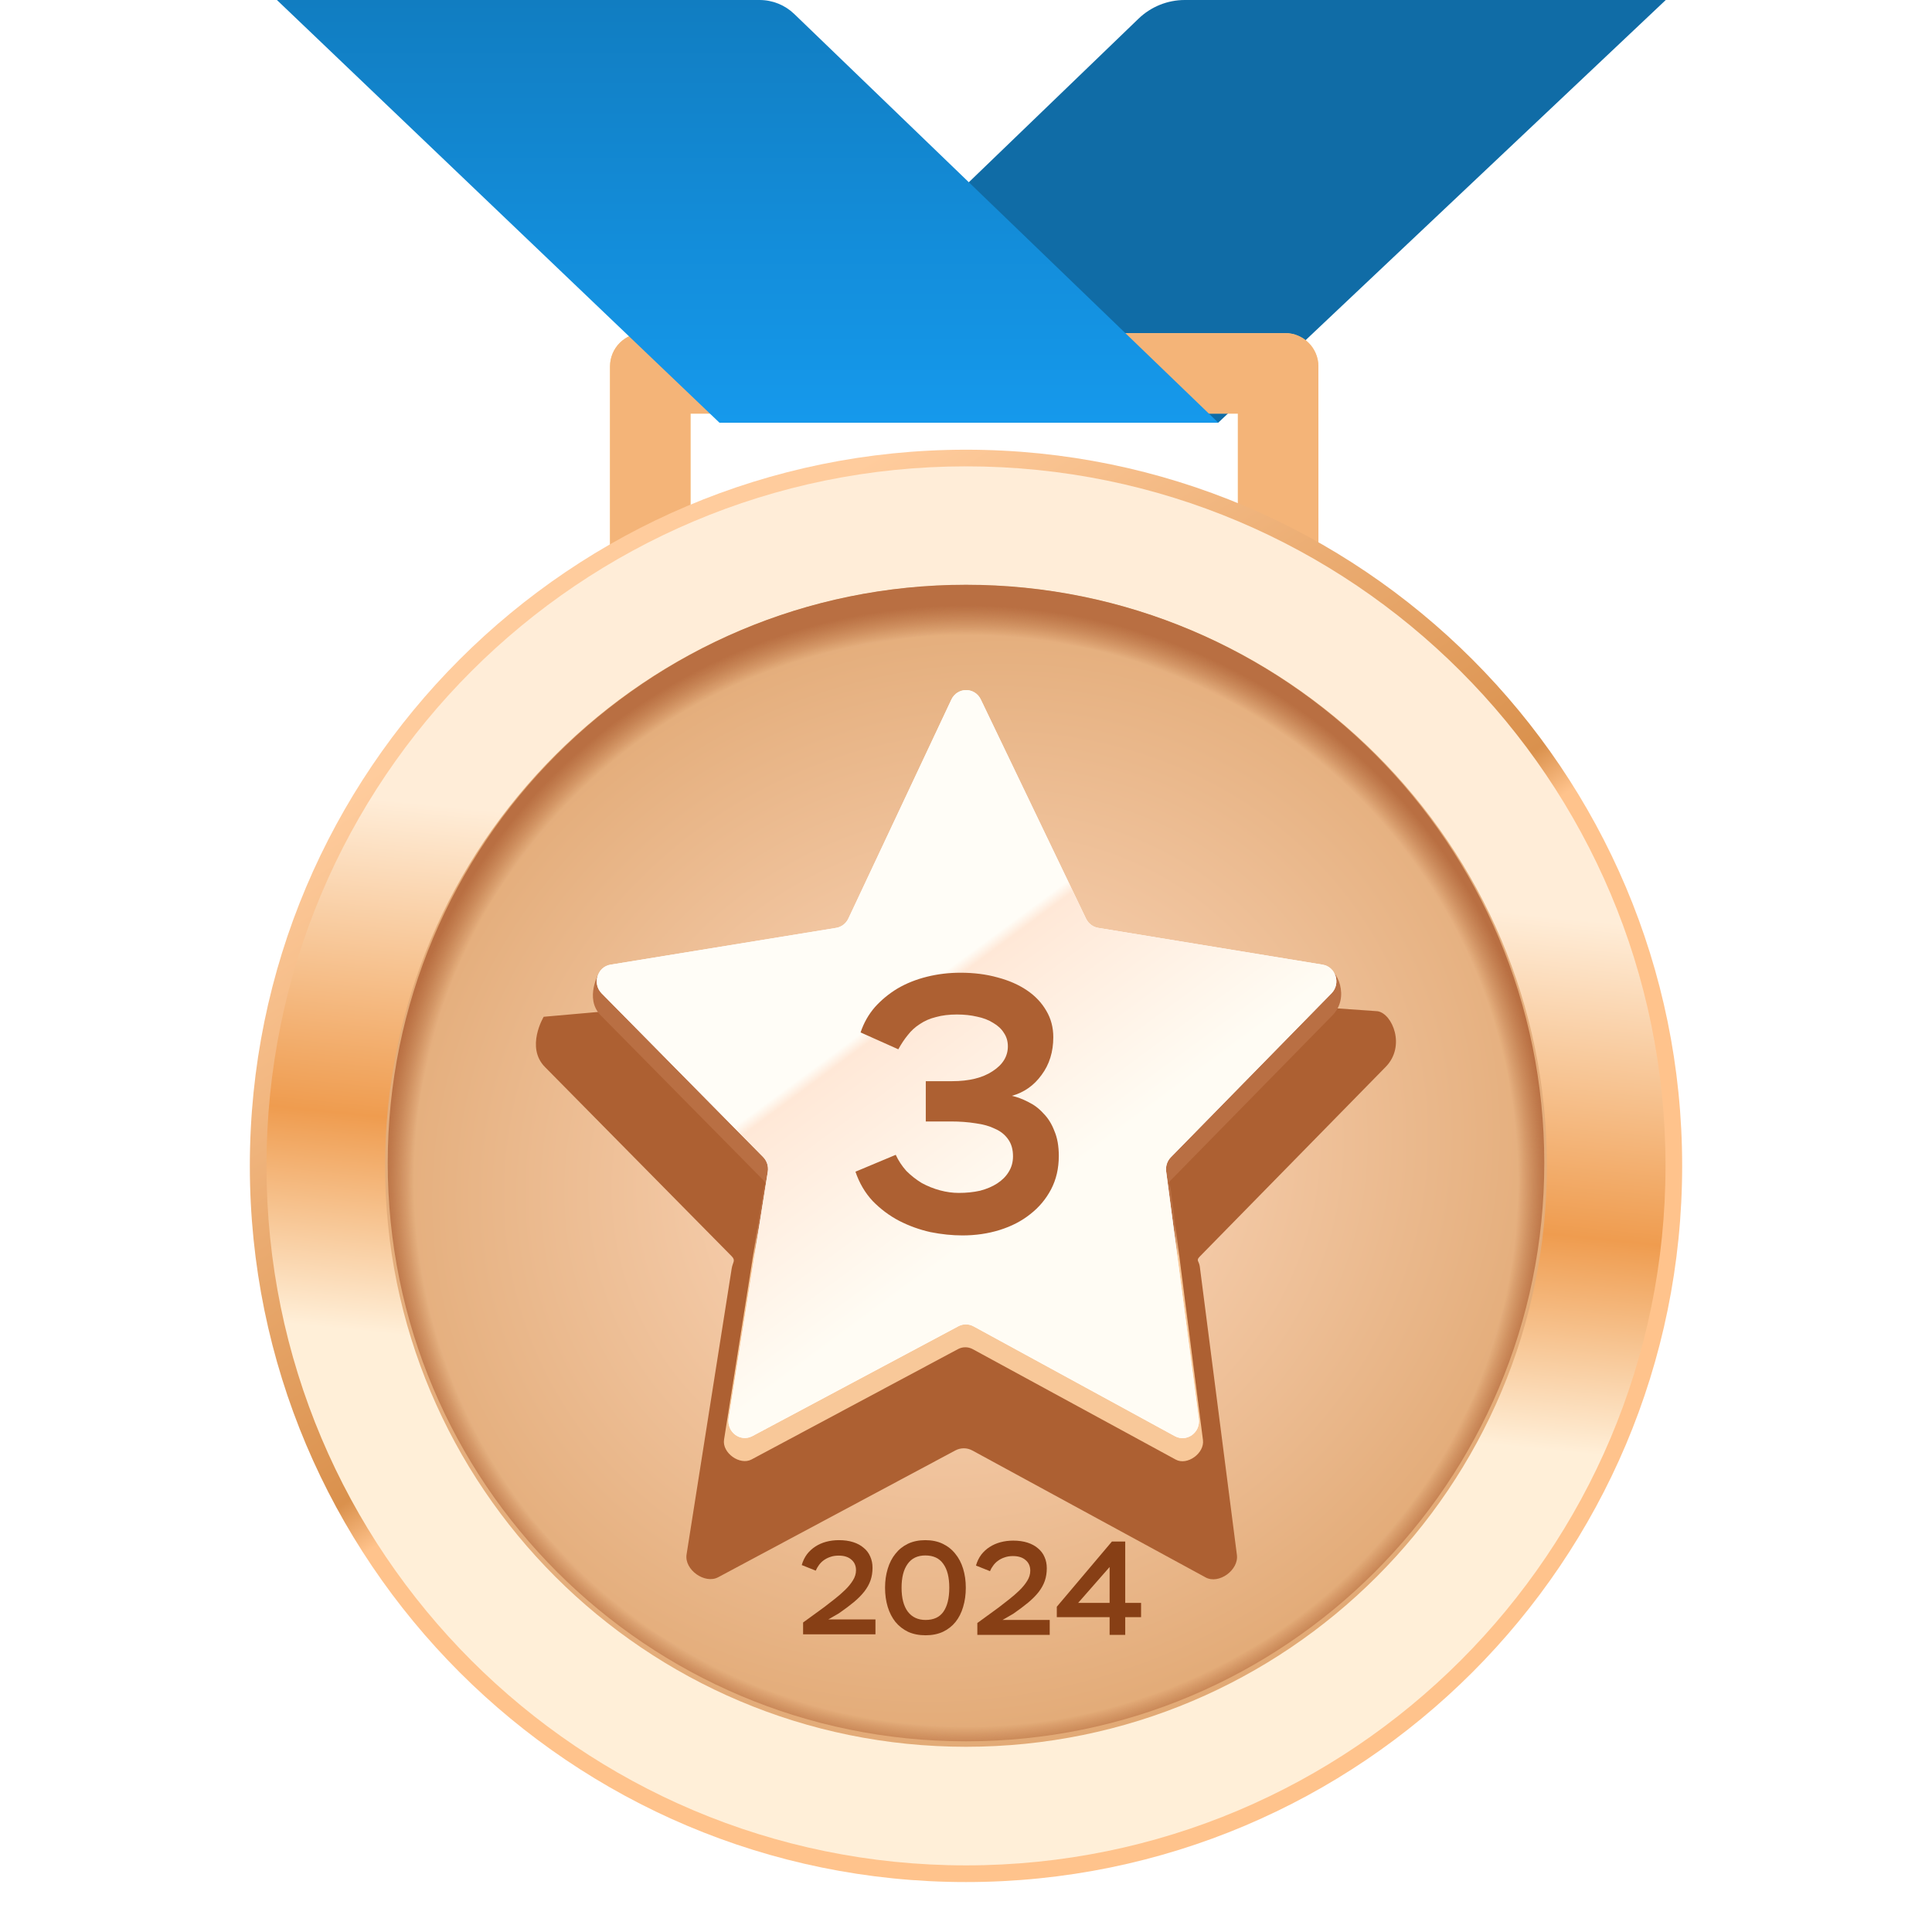 <?xml version="1.0" encoding="UTF-8"?> <svg xmlns="http://www.w3.org/2000/svg" width="60" height="60" viewBox="0 0 60 60" fill="none"><path d="M22.342 13.126H37.834L51.732 0H36.794C36.259 0 35.744 0.208 35.359 0.579L22.342 13.126Z" fill="#106CA6"></path><path d="M40.945 19.97H18.945V11.379C18.945 10.808 19.407 10.345 19.979 10.345H39.91C40.481 10.345 40.944 10.808 40.944 11.379L40.945 19.97ZM21.444 17.47H38.444V12.845H21.444V17.47Z" fill="#FFCF85"></path><path d="M40.945 19.97H18.945V11.379C18.945 10.808 19.407 10.345 19.979 10.345H39.91C40.481 10.345 40.944 10.808 40.944 11.379L40.945 19.97ZM21.444 17.47H38.444V12.845H21.444V17.47Z" fill="#F4B478"></path><path d="M37.834 13.126H22.342L8.6 0H23.59C23.992 0 24.378 0.156 24.667 0.435L37.834 13.126Z" fill="url(#paint0_linear_250_3482)"></path><path d="M52.241 36.207C52.241 23.924 42.283 13.966 30 13.966C17.717 13.966 7.759 23.924 7.759 36.207C7.759 48.491 17.717 58.449 30 58.449C42.283 58.449 52.241 48.491 52.241 36.207Z" fill="url(#paint1_linear_250_3482)"></path><path d="M51.724 36.207C51.724 24.209 41.998 14.483 30 14.483C18.002 14.483 8.276 24.209 8.276 36.207C8.276 48.205 18.002 57.931 30 57.931C41.998 57.931 51.724 48.205 51.724 36.207Z" fill="url(#paint2_linear_250_3482)"></path><path d="M30 54.248C39.964 54.248 48.041 46.171 48.041 36.207C48.041 26.243 39.964 18.166 30 18.166C20.036 18.166 11.959 26.243 11.959 36.207C11.959 46.171 20.036 54.248 30 54.248Z" fill="url(#paint3_radial_250_3482)"></path><path d="M30 54.078C39.919 54.078 47.959 46.037 47.959 36.119C47.959 26.2 39.919 18.16 30 18.16C20.081 18.16 12.041 26.2 12.041 36.119C12.041 46.037 20.081 54.078 30 54.078Z" fill="url(#paint4_radial_250_3482)"></path><g filter="url(#filter0_f_250_3482)"><path d="M29.67 45.044C29.836 44.956 30.032 44.956 30.197 45.046L37.442 48.988C37.851 49.211 38.475 48.76 38.413 48.289L37.261 39.335C37.236 39.154 37.134 39.151 37.261 39.022L43.026 33.141C43.668 32.498 43.244 31.48 42.785 31.405L34.665 30.829C34.483 30.8 34.327 30.681 34.245 30.51L30.489 22.649C30.28 22.213 29.676 22.214 29.469 22.651L25.755 30.508C25.674 30.68 25.517 30.8 25.334 30.829L16.885 31.577C16.885 31.577 16.312 32.526 16.929 33.142L22.724 39.015C22.855 39.148 22.754 39.203 22.724 39.39L21.322 48.275C21.247 48.749 21.889 49.204 22.303 48.983L29.67 45.044Z" fill="#AD6032"></path></g><path d="M29.751 41.898C29.895 41.821 30.066 41.822 30.209 41.899L36.515 45.33C36.87 45.523 37.413 45.131 37.359 44.721L36.356 36.929C36.335 36.771 36.246 36.769 36.356 36.657L41.374 31.539C41.933 30.98 41.539 30.077 41.14 30.012L34.098 29.527C33.939 29.502 33.803 29.398 33.732 29.25L30.463 22.409C30.282 22.029 29.756 22.03 29.576 22.41L26.344 29.248C26.273 29.397 26.136 29.502 25.977 29.527L18.619 30.184C18.619 30.184 18.126 31.003 18.663 31.54L23.706 36.651C23.82 36.766 23.732 36.815 23.706 36.977L22.486 44.709C22.42 45.122 22.979 45.518 23.34 45.325L29.751 41.898Z" fill="url(#paint5_linear_250_3482)"></path><path d="M29.762 41.188C29.91 41.109 30.087 41.11 30.235 41.191L36.487 44.601C36.853 44.801 37.286 44.49 37.23 44.067L36.216 36.381C36.194 36.218 36.248 36.054 36.362 35.938L41.351 30.848C41.648 30.546 41.485 30.025 41.073 29.958L34.105 28.816C33.942 28.789 33.802 28.682 33.728 28.53L30.46 21.724C30.273 21.333 29.73 21.335 29.545 21.728L26.347 28.526C26.274 28.681 26.133 28.789 25.968 28.816L18.963 29.958C18.55 30.025 18.387 30.548 18.685 30.85L23.7 35.932C23.818 36.051 23.872 36.222 23.845 36.39L22.629 44.048C22.562 44.474 22.994 44.797 23.366 44.599L29.762 41.188Z" fill="white"></path><path d="M29.762 41.188C29.91 41.109 30.087 41.11 30.235 41.191L36.487 44.601C36.853 44.801 37.286 44.49 37.23 44.067L36.216 36.381C36.194 36.218 36.248 36.054 36.362 35.938L41.351 30.848C41.648 30.546 41.485 30.025 41.073 29.958L34.105 28.816C33.942 28.789 33.802 28.682 33.728 28.53L30.46 21.724C30.273 21.333 29.73 21.335 29.545 21.728L26.347 28.526C26.274 28.681 26.133 28.789 25.968 28.816L18.963 29.958C18.55 30.025 18.387 30.548 18.685 30.85L23.7 35.932C23.818 36.051 23.872 36.222 23.845 36.39L22.629 44.048C22.562 44.474 22.994 44.797 23.366 44.599L29.762 41.188Z" fill="url(#paint6_linear_250_3482)"></path><path d="M26.726 32.063C26.825 31.767 26.973 31.506 27.17 31.278C27.375 31.051 27.61 30.857 27.875 30.698C28.148 30.538 28.452 30.417 28.785 30.334C29.12 30.25 29.468 30.209 29.832 30.209C30.25 30.209 30.633 30.258 30.982 30.356C31.331 30.448 31.634 30.58 31.892 30.755C32.15 30.929 32.351 31.142 32.495 31.392C32.639 31.635 32.711 31.908 32.711 32.211C32.711 32.666 32.59 33.057 32.347 33.383C32.112 33.709 31.805 33.926 31.425 34.032C31.593 34.07 31.763 34.134 31.938 34.225C32.112 34.309 32.268 34.426 32.404 34.578C32.548 34.722 32.662 34.904 32.745 35.124C32.837 35.337 32.882 35.595 32.882 35.898C32.882 36.285 32.802 36.63 32.643 36.934C32.484 37.237 32.268 37.495 31.994 37.708C31.729 37.92 31.414 38.083 31.05 38.197C30.686 38.311 30.299 38.367 29.889 38.367C29.571 38.367 29.241 38.333 28.899 38.265C28.558 38.189 28.232 38.072 27.921 37.912C27.618 37.753 27.345 37.548 27.101 37.298C26.867 37.047 26.688 36.744 26.567 36.388L27.818 35.864C27.902 36.046 28.012 36.213 28.148 36.365C28.293 36.509 28.452 36.634 28.626 36.74C28.808 36.839 28.998 36.915 29.195 36.968C29.393 37.021 29.586 37.047 29.776 37.047C30.011 37.047 30.231 37.025 30.436 36.979C30.64 36.926 30.819 36.85 30.97 36.752C31.122 36.653 31.24 36.535 31.323 36.399C31.414 36.255 31.46 36.092 31.46 35.91C31.46 35.697 31.41 35.523 31.312 35.386C31.213 35.242 31.077 35.132 30.902 35.056C30.735 34.973 30.534 34.916 30.299 34.885C30.064 34.847 29.806 34.828 29.525 34.828H28.751V33.577H29.571C30.094 33.577 30.512 33.474 30.822 33.27C31.141 33.065 31.3 32.807 31.3 32.496C31.3 32.336 31.259 32.196 31.175 32.075C31.1 31.953 30.989 31.851 30.845 31.767C30.701 31.676 30.534 31.612 30.345 31.574C30.155 31.529 29.946 31.506 29.719 31.506C29.476 31.506 29.26 31.532 29.07 31.585C28.881 31.631 28.714 31.703 28.569 31.802C28.425 31.893 28.3 32.006 28.194 32.143C28.088 32.272 27.989 32.42 27.898 32.587L26.726 32.063Z" fill="#AD6032"></path><path d="M24.899 48.604C24.935 48.477 24.989 48.366 25.061 48.269C25.135 48.173 25.222 48.093 25.322 48.029C25.423 47.963 25.537 47.913 25.661 47.88C25.785 47.847 25.916 47.831 26.054 47.831C26.22 47.831 26.367 47.851 26.497 47.893C26.626 47.934 26.735 47.993 26.824 48.071C26.915 48.145 26.982 48.235 27.026 48.34C27.073 48.444 27.097 48.56 27.097 48.687C27.097 48.831 27.076 48.962 27.035 49.08C26.993 49.199 26.93 49.313 26.844 49.424C26.758 49.534 26.65 49.644 26.517 49.755C26.388 49.862 26.233 49.978 26.054 50.102L25.723 50.293H27.188V50.756H24.941V50.388L25.595 49.912C25.699 49.829 25.81 49.744 25.926 49.655C26.041 49.564 26.148 49.472 26.244 49.378C26.344 49.282 26.425 49.182 26.488 49.08C26.552 48.978 26.584 48.873 26.584 48.766C26.584 48.625 26.535 48.515 26.439 48.435C26.345 48.352 26.214 48.311 26.046 48.311C25.949 48.311 25.862 48.324 25.785 48.352C25.71 48.377 25.643 48.411 25.582 48.455C25.524 48.497 25.475 48.546 25.433 48.604C25.392 48.66 25.359 48.718 25.334 48.778L24.899 48.604Z" fill="#873F15"></path><path d="M27.486 49.308C27.486 49.095 27.514 48.9 27.569 48.72C27.624 48.538 27.704 48.382 27.809 48.253C27.914 48.12 28.043 48.017 28.198 47.942C28.355 47.868 28.535 47.831 28.736 47.831C28.94 47.831 29.119 47.868 29.274 47.942C29.431 48.017 29.562 48.12 29.667 48.253C29.774 48.382 29.856 48.538 29.911 48.72C29.966 48.9 29.994 49.095 29.994 49.308C29.994 49.523 29.966 49.722 29.911 49.904C29.859 50.083 29.78 50.239 29.675 50.371C29.57 50.501 29.439 50.603 29.282 50.678C29.127 50.749 28.948 50.785 28.744 50.785C28.54 50.785 28.359 50.749 28.202 50.678C28.047 50.603 27.917 50.501 27.809 50.371C27.704 50.239 27.624 50.083 27.569 49.904C27.514 49.722 27.486 49.523 27.486 49.308ZM27.999 49.308C27.999 49.631 28.064 49.879 28.194 50.053C28.326 50.224 28.51 50.309 28.744 50.309C28.995 50.309 29.18 50.224 29.299 50.053C29.42 49.879 29.481 49.631 29.481 49.308C29.481 48.985 29.419 48.738 29.294 48.567C29.173 48.393 28.987 48.306 28.736 48.306C28.493 48.306 28.31 48.395 28.186 48.571C28.061 48.745 27.999 48.991 27.999 49.308Z" fill="#873F15"></path><path d="M30.31 48.62C30.346 48.492 30.4 48.381 30.472 48.284C30.546 48.188 30.633 48.108 30.733 48.044C30.835 47.978 30.948 47.928 31.072 47.895C31.197 47.862 31.328 47.845 31.466 47.845C31.631 47.845 31.779 47.866 31.909 47.907C32.038 47.949 32.148 48.008 32.236 48.085C32.327 48.16 32.395 48.25 32.439 48.355C32.486 48.459 32.509 48.575 32.509 48.702C32.509 48.846 32.488 48.977 32.447 49.096C32.406 49.215 32.342 49.329 32.257 49.44C32.171 49.55 32.062 49.66 31.929 49.771C31.8 49.878 31.645 49.994 31.466 50.118L31.134 50.309H32.6V50.773H30.352V50.404L31.006 49.928C31.111 49.845 31.221 49.76 31.337 49.671C31.453 49.58 31.559 49.488 31.656 49.394C31.756 49.297 31.837 49.198 31.9 49.096C31.964 48.994 31.996 48.889 31.996 48.781C31.996 48.64 31.947 48.53 31.851 48.45C31.757 48.367 31.626 48.325 31.457 48.325C31.361 48.325 31.274 48.339 31.197 48.367C31.122 48.392 31.054 48.426 30.994 48.471C30.936 48.512 30.886 48.562 30.845 48.62C30.803 48.675 30.77 48.733 30.745 48.794L30.31 48.62Z" fill="#873F15"></path><path d="M34.46 50.222H32.82V49.899L34.531 47.874H34.945V49.779H35.437V50.222H34.945V50.773H34.46V50.222ZM34.46 49.779V48.665L33.483 49.779H34.46Z" fill="#873F15"></path><defs><filter id="filter0_f_250_3482" x="9.248" y="14.928" width="41.5" height="41.514" filterUnits="userSpaceOnUse" color-interpolation-filters="sRGB"><feFlood flood-opacity="0" result="BackgroundImageFix"></feFlood><feBlend mode="normal" in="SourceGraphic" in2="BackgroundImageFix" result="shape"></feBlend><feGaussianBlur stdDeviation="3.697" result="effect1_foregroundBlur_250_3482"></feGaussianBlur></filter><linearGradient id="paint0_linear_250_3482" x1="23.217" y1="0" x2="23.217" y2="13.126" gradientUnits="userSpaceOnUse"><stop stop-color="#117DC1"></stop><stop offset="1" stop-color="#1599EC"></stop></linearGradient><linearGradient id="paint1_linear_250_3482" x1="20.778" y1="13.966" x2="54.411" y2="67.128" gradientUnits="userSpaceOnUse"><stop offset="0.057" stop-color="#FFCC9D"></stop><stop offset="0.354" stop-color="#DA914D"></stop><stop offset="0.38" stop-color="#FFC38C"></stop></linearGradient><linearGradient id="paint2_linear_250_3482" x1="31.825" y1="14.48" x2="26.996" y2="62.605" gradientUnits="userSpaceOnUse"><stop offset="0.254" stop-color="#FFEDD8"></stop><stop offset="0.457" stop-color="#EF9C4F"></stop><stop offset="0.595" stop-color="#FFEFD8"></stop></linearGradient><radialGradient id="paint3_radial_250_3482" cx="0" cy="0" r="1" gradientUnits="userSpaceOnUse" gradientTransform="translate(30 36.207) rotate(-114.32) scale(17.963 19.739)"><stop stop-color="#FFDEC6"></stop><stop offset="1" stop-color="#E2AA76"></stop></radialGradient><radialGradient id="paint4_radial_250_3482" cx="0" cy="0" r="1" gradientUnits="userSpaceOnUse" gradientTransform="translate(30 36.673) rotate(90) scale(17.87 18.008)"><stop offset="0.948" stop-color="#AD6032" stop-opacity="0"></stop><stop offset="1" stop-color="#B96F42"></stop></radialGradient><linearGradient id="paint5_linear_250_3482" x1="30.015" y1="48.787" x2="30.005" y2="22.054" gradientUnits="userSpaceOnUse"><stop offset="0.365" stop-color="#F8C899"></stop><stop offset="0.401" stop-color="#B96F43"></stop></linearGradient><linearGradient id="paint6_linear_250_3482" x1="15.323" y1="52.884" x2="6.854" y2="41.405" gradientUnits="userSpaceOnUse"><stop offset="0.188" stop-color="#FFFCF4"></stop><stop offset="0.672" stop-color="#FFE8D7"></stop><stop offset="0.698" stop-color="#FFFDF7"></stop></linearGradient></defs></svg> 
